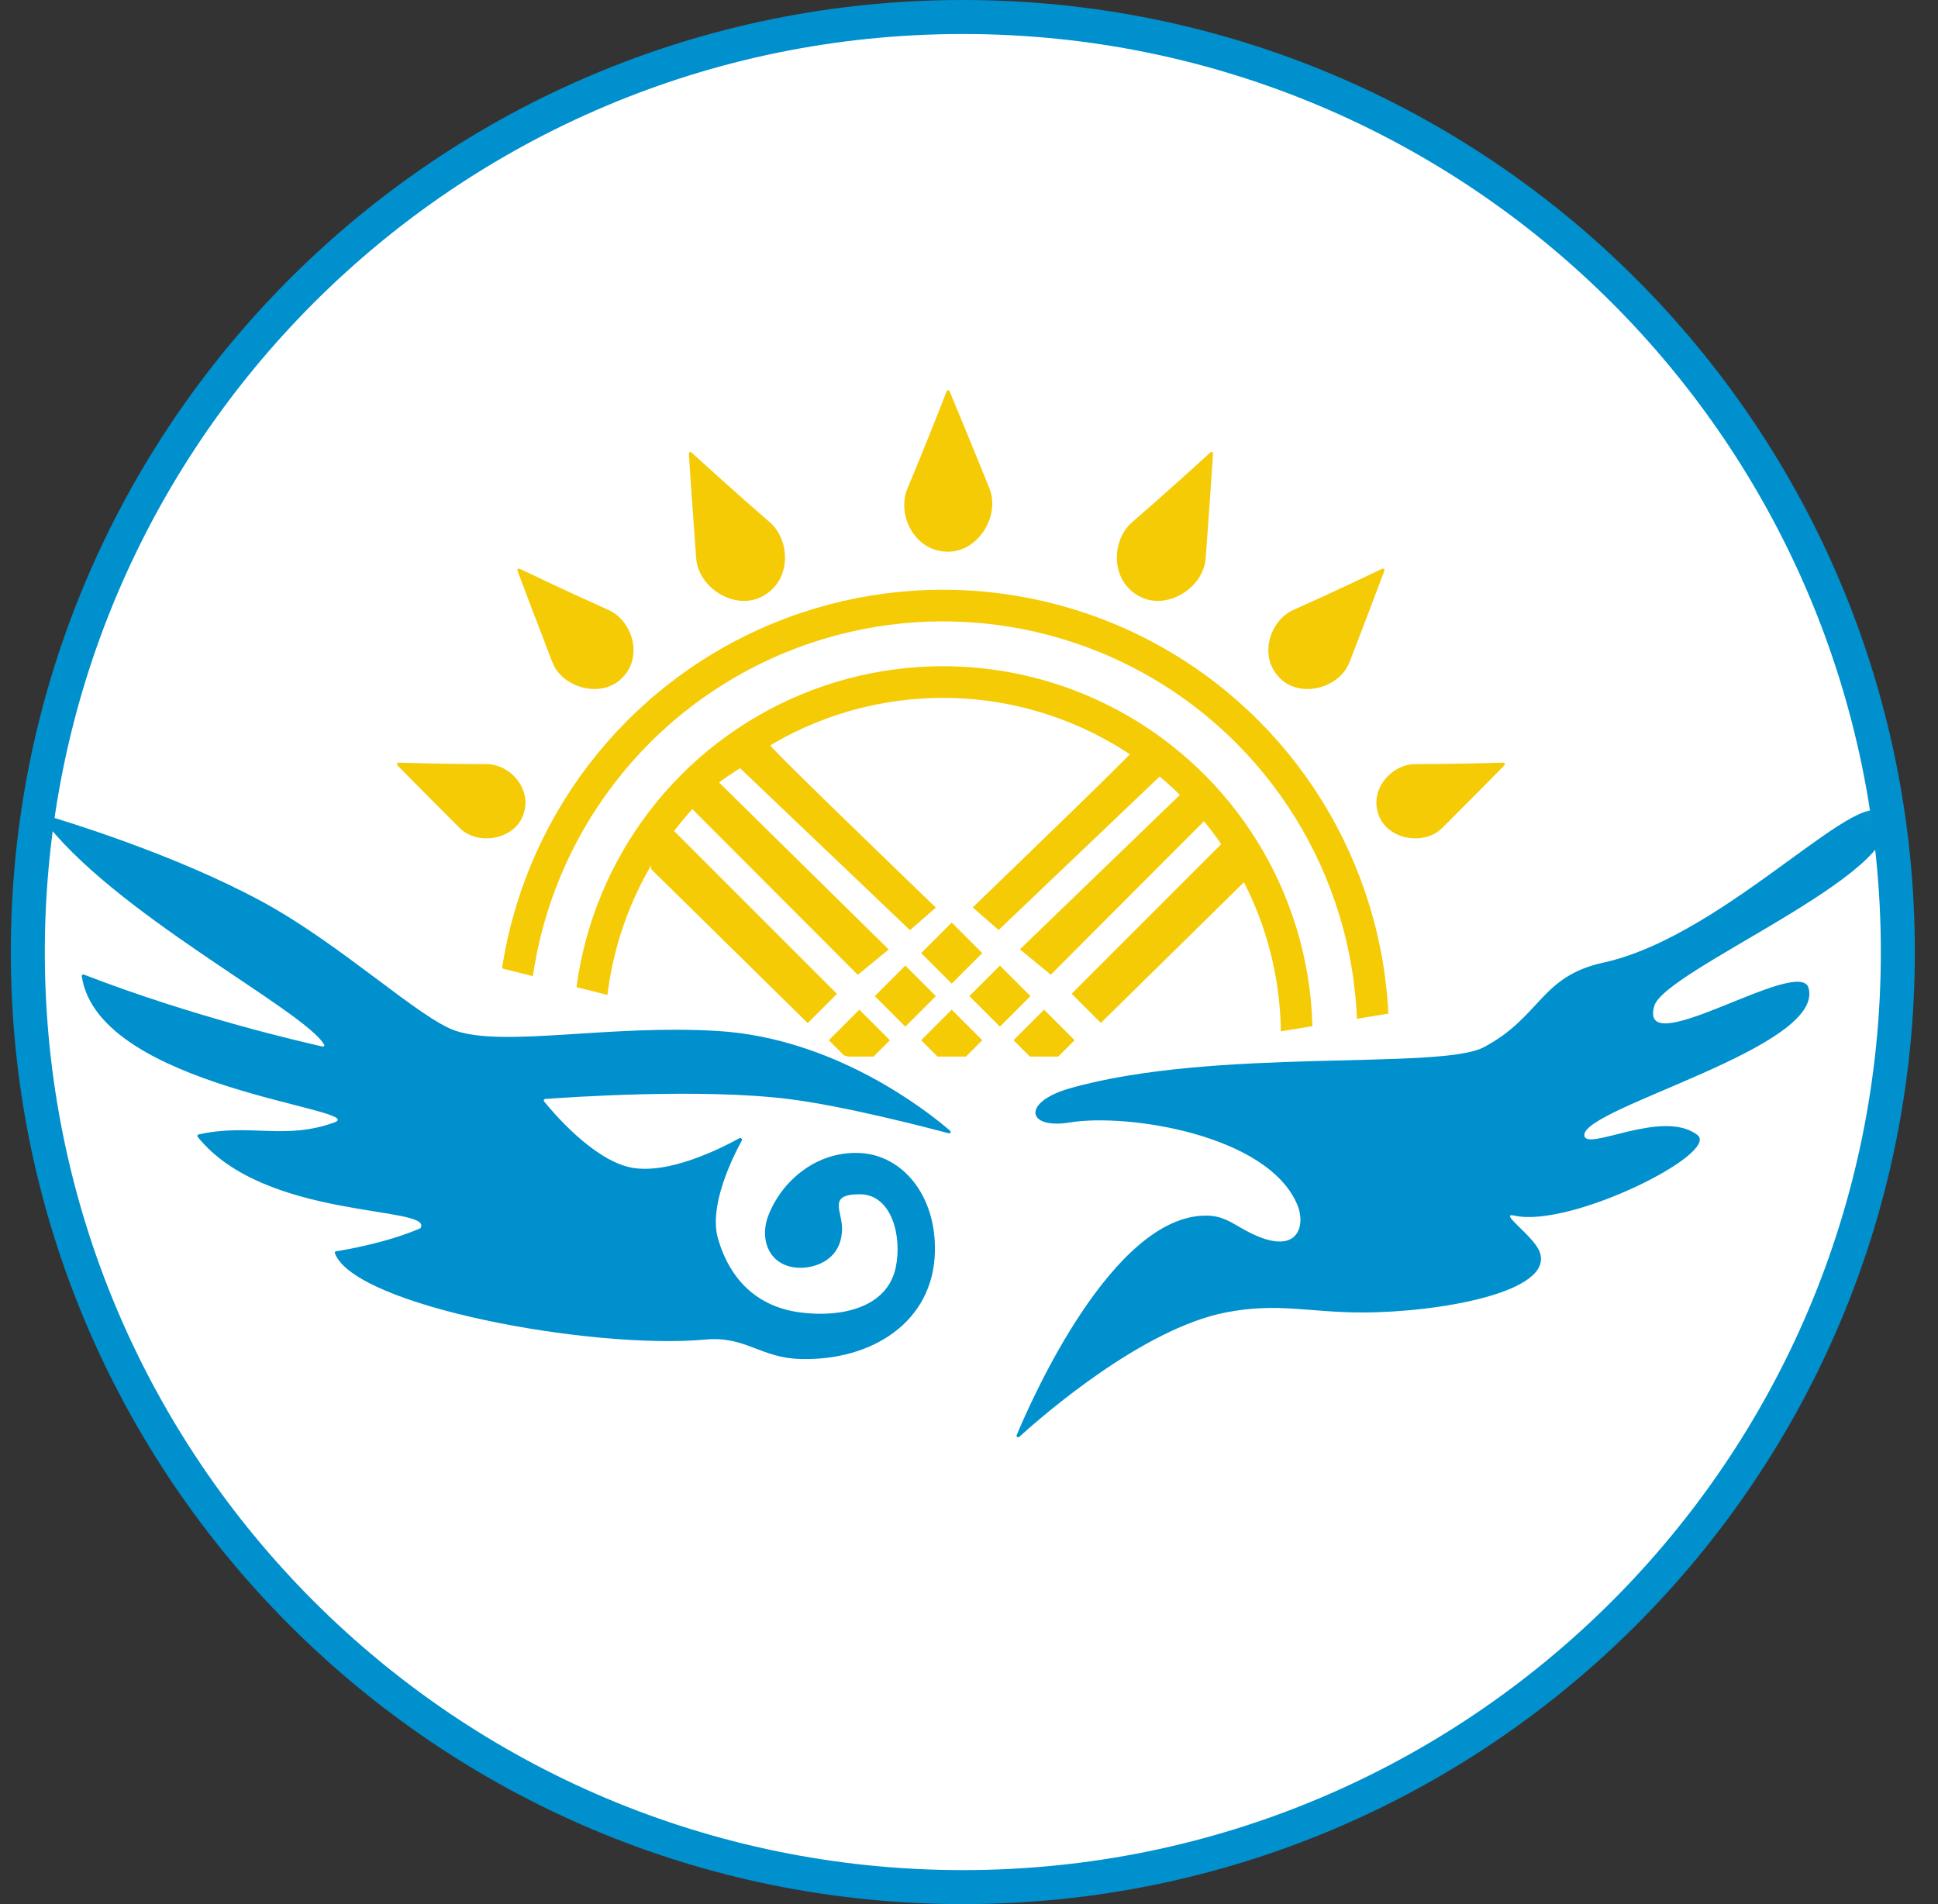 <svg width="57" height="56" viewBox="0 0 57 56" fill="none" xmlns="http://www.w3.org/2000/svg">
<rect x="0" y="0" width="57" height="56" fill="#333333" stroke="none"/>
<g clip-path="url(#clip0_4700_1055)">
<path d="M28.319 0.5C43.506 0.5 55.819 12.812 55.819 28C55.819 43.188 43.506 55.5 28.319 55.5C13.131 55.5 0.818 43.188 0.818 28C0.818 12.812 13.131 0.5 28.319 0.5Z" fill="white" stroke="#0090CD"/>
<mask id="mask0_4700_1055" style="mask-type:alpha" maskUnits="userSpaceOnUse" x="0" y="0" width="57" height="56">
<circle cx="28.319" cy="28" r="28" fill="#D9D9D9"/>
</mask>
<g mask="url(#mask0_4700_1055)">
<path d="M27.524 26.692C25.855 25.078 22.607 21.952 22.6 21.856L21.766 21.656L20.087 23.178L19.15 24.232L19.15 25.56L23.757 30.09L24.616 29.23L19.618 24.232L20.187 23.62L25.229 28.67L26.138 27.924L21.14 23.004L21.766 22.592L26.764 27.356L27.524 26.692Z" fill="#F5CB06"/>
<path d="M28.61 26.687C30.28 25.073 33.528 21.948 33.535 21.852L34.154 21.947L35.56 23.286L36.512 24.457L36.985 25.555L32.378 30.085L31.519 29.226L36.129 24.616L35.56 24.003L30.906 28.666L29.997 27.92L34.915 23.174L34.369 22.588L29.371 27.352L28.61 26.687Z" fill="#F5CB06"/>
<path d="M26.689 14.367C26.371 15.12 26.881 16.226 27.885 16.226C28.782 16.226 29.421 15.159 29.102 14.367C28.616 13.162 28.084 11.878 27.929 11.505C27.913 11.467 27.858 11.467 27.843 11.506C27.695 11.888 27.177 13.213 26.689 14.367Z" fill="#F5CB06"/>
<path d="M33.297 15.359C32.678 15.893 32.645 17.11 33.544 17.555C34.348 17.953 35.394 17.28 35.459 16.428C35.558 15.133 35.65 13.746 35.677 13.344C35.68 13.302 35.63 13.278 35.599 13.306C35.297 13.583 34.245 14.54 33.297 15.359Z" fill="#F5CB06"/>
<path d="M22.64 15.359C23.259 15.893 23.292 17.11 22.392 17.555C21.589 17.953 20.542 17.28 20.477 16.428C20.379 15.133 20.286 13.746 20.26 13.344C20.257 13.302 20.306 13.278 20.337 13.306C20.64 13.583 21.691 14.54 22.64 15.359Z" fill="#F5CB06"/>
<path d="M38.043 17.937C37.345 18.247 36.986 19.328 37.67 19.97C38.282 20.543 39.401 20.224 39.689 19.48C40.126 18.354 40.581 17.146 40.717 16.785C40.732 16.745 40.691 16.708 40.654 16.727C40.3 16.896 39.108 17.464 38.043 17.937Z" fill="#F5CB06"/>
<path d="M17.893 17.937C18.592 18.247 18.951 19.328 18.266 19.97C17.655 20.543 16.536 20.224 16.247 19.48C15.811 18.354 15.355 17.146 15.22 16.785C15.205 16.745 15.245 16.708 15.283 16.727C15.637 16.896 16.829 17.464 17.893 17.937Z" fill="#F5CB06"/>
<path d="M41.621 22.473C40.93 22.473 40.236 23.234 40.567 24.016C40.862 24.715 41.904 24.862 42.416 24.353C43.182 23.589 43.993 22.767 44.247 22.509C44.277 22.479 44.255 22.429 44.213 22.43C43.846 22.441 42.664 22.472 41.621 22.473Z" fill="#F5CB06"/>
<path d="M14.315 22.473C15.007 22.473 15.7 23.234 15.37 24.016C15.075 24.715 14.033 24.862 13.521 24.353C12.754 23.589 11.943 22.767 11.689 22.509C11.66 22.479 11.682 22.429 11.724 22.43C12.091 22.441 13.272 22.472 14.315 22.473Z" fill="#F5CB06"/>
<circle cx="27.733" cy="30.461" r="12.652" stroke="#F5CB06" stroke-width="0.931"/>
<circle cx="27.733" cy="30.465" r="10.406" stroke="#F5CB06" stroke-width="0.931"/>
<rect x="27.992" y="27.133" width="1.27" height="1.27" transform="rotate(45 27.992 27.133)" fill="#F5CB06"/>
<rect x="26.627" y="28.398" width="1.27" height="1.27" transform="rotate(45 26.627 28.398)" fill="#F5CB06"/>
<rect x="29.409" y="28.398" width="1.27" height="1.27" transform="rotate(45 29.409 28.398)" fill="#F5CB06"/>
<rect x="27.992" y="29.695" width="1.27" height="1.27" transform="rotate(45 27.992 29.695)" fill="#F5CB06"/>
<rect x="30.708" y="29.695" width="1.27" height="1.27" transform="rotate(45 30.708 29.695)" fill="#F5CB06"/>
<rect x="25.275" y="29.695" width="1.27" height="1.27" transform="rotate(45 25.275 29.695)" fill="#F5CB06"/>
<path d="M19.116 29.576L13.383 28.133L14.622 36.757L16.843 40.527L20.2 43.884L27.069 44.607C29.893 44.091 35.622 43.006 35.953 42.8C36.283 42.593 38.604 40.785 39.723 39.907L41.014 33.09L42.254 29.576L33.164 31.075H24.952L19.116 29.576Z" fill="white"/>
<path d="M36.049 38.6C33.604 39.077 30.673 41.627 29.978 42.258C29.941 42.291 29.883 42.254 29.902 42.209C30.355 41.122 32.733 35.751 35.468 35.751C35.905 35.751 36.145 35.906 36.523 36.125C38.159 37.068 38.423 36.079 38.159 35.439C37.308 33.379 33.182 32.732 31.459 33.012C30.191 33.219 30.049 32.413 31.459 32.01C35.708 30.797 42.348 31.485 43.645 30.797C45.322 29.906 45.302 28.716 47.157 28.311C50.85 27.505 54.959 22.739 55.46 24.046C56.08 25.662 48.967 28.523 48.656 29.584C48.153 31.296 52.924 28.102 53.192 29.055C53.682 30.797 46.598 32.564 46.598 33.379C46.598 33.91 48.894 32.586 49.922 33.379C50.609 33.91 46.189 36.125 44.541 35.751C44.05 35.64 45.095 36.339 45.28 36.807C45.749 38.001 42.317 38.6 40.057 38.6C38.492 38.6 37.585 38.301 36.049 38.6Z" fill="#0090CD"/>
<path d="M21.121 30.322C24.594 30.538 27.311 32.708 27.944 33.255C27.981 33.286 27.951 33.343 27.904 33.331C27.239 33.153 24.87 32.537 23.231 32.327C20.636 31.996 16.654 32.275 16.034 32.321C15.997 32.324 15.981 32.365 16.004 32.394C16.262 32.714 17.433 34.097 18.536 34.332C19.647 34.569 21.237 33.757 21.748 33.474C21.79 33.45 21.841 33.501 21.818 33.544C21.552 34.027 20.833 35.469 21.121 36.442C21.48 37.658 22.289 38.44 23.547 38.6C24.744 38.754 26.087 38.465 26.343 37.286C26.542 36.367 26.228 35.123 25.288 35.123C24.338 35.123 24.766 35.602 24.766 36.125C24.766 37.039 23.999 37.286 23.547 37.286C22.651 37.286 22.315 36.489 22.598 35.751C22.988 34.734 24.016 33.848 25.288 33.91C26.559 33.972 27.534 35.172 27.498 36.807C27.453 38.892 25.631 40.024 23.547 39.969C22.365 39.938 21.928 39.287 20.751 39.396C17.426 39.702 10.428 38.416 9.849 36.857C9.839 36.83 9.856 36.804 9.884 36.8C10.147 36.759 11.352 36.557 12.351 36.13C12.36 36.127 12.368 36.119 12.373 36.111C12.745 35.45 7.786 35.896 5.815 33.436C5.794 33.41 5.809 33.37 5.842 33.363C7.379 33.028 8.36 33.541 9.832 33.012C10.931 32.618 2.898 32.02 2.405 28.712C2.4 28.677 2.434 28.65 2.467 28.663C5.703 29.916 8.945 30.659 9.489 30.779C9.525 30.787 9.552 30.755 9.534 30.724C8.945 29.698 3.273 26.839 1.213 24.023C1.188 23.988 1.219 23.942 1.261 23.954C1.926 24.149 5.158 25.13 7.722 26.524C10.072 27.801 12.364 29.982 13.419 30.322C14.892 30.797 17.951 30.125 21.121 30.322Z" fill="#0090CD"/>
</g>
</g>
<defs>
<clipPath id="clip0_4700_1055">
<rect width="56" height="56" fill="white" transform="translate(0.318)"/>
</clipPath>
</defs>
</svg>
